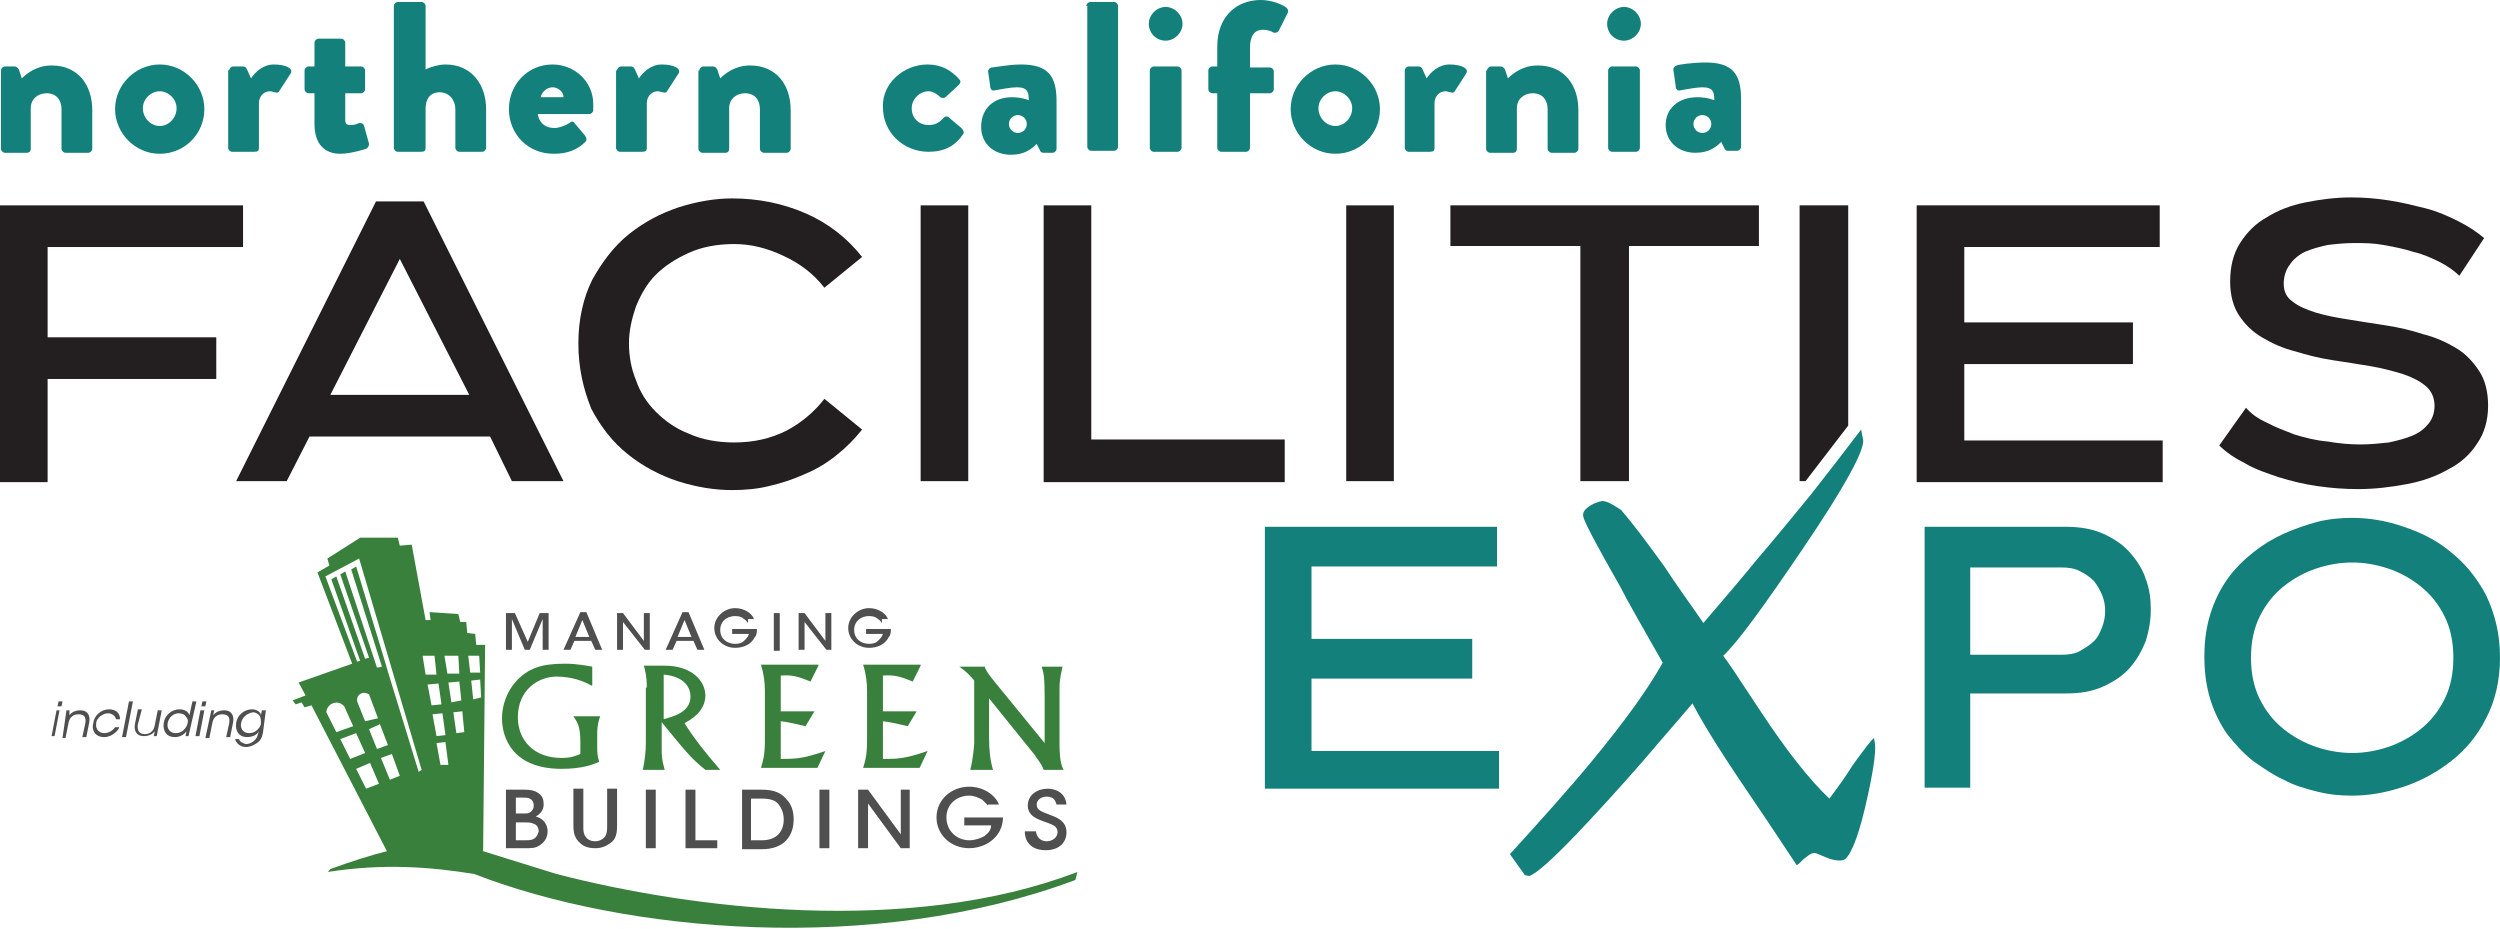 <svg xmlns="http://www.w3.org/2000/svg" xmlns:xlink="http://www.w3.org/1999/xlink" x="0px" y="0px" viewBox="0 0 252 93.6" style="enable-background:new 0 0 252 93.6;" xml:space="preserve"><style type="text/css">	.st0{fill:#39803D;}	.st1{fill:#4F4F4F;}	.st2{fill:#13807B;}	.st3{fill:#231F20;}	.st4{fill:#FFFFFF;}</style><g id="Labels"></g><g id="Logo_Artwork">	<g>		<g>			<g>				<line class="st0" x1="35.8" y1="57.1" x2="35.3" y2="57.4"></line>				<path class="st0" d="M56.1,88.1c-3.6-1.1-6.7-2.1-7.4-2.3L48.9,65l-0.9,0l-0.1-1.1l-0.8-0.1L47,62.7l-0.6,0l-0.2-0.8l-2.9-0.2      l0.1,0.8l-0.5,0l-1.4-7.6L40.3,55l-0.2-0.8l-3.8,0L33,56.3l0.2,0.7L32,57.7l3.5,9.2l-5.4,1.9l0.7,1.3l-1.3,0.5l0.3,0.4l0.6-0.2      l0.3,0.5l0.7-0.2L39,85.8c-1.6,0.4-3.5,1-5.7,1.8C33,88,33,87.9,33,87.9c5.7-0.9,10.5-0.5,14.8,0.2l0,0      c15.2,5.9,40.3,8.2,60.6,0.6l0.2-0.8C91.6,94.4,69.6,91.6,56.1,88.1z M46.2,66.1l0.1,1.8l-1.2,0l-0.3-1.8L46.2,66.1z M32.9,71.8      c0-0.8,1.1-1.4,1.8-0.6l0.9,2l-1.7,0.6L32.9,71.8z M34.3,74.5l1.6-0.6l0.9,2l-1.5,0.6L34.3,74.5z M36.8,72.7L36,70.7      c-0.1-0.7,0.6-1.1,1.2-0.7l0.9,2.4L36.8,72.7z M38.3,73l0.8,2.1L38,75.5l-0.8-2L38.3,73z M36.9,79.5l-1-2l1.4-0.6l0.9,2.1      L36.9,79.5z M39.3,78.6l-0.9-2.2l1.1-0.4l0.8,2.2L39.3,78.6z M42.2,77.8l-3.1-10.1L38.9,67l0,0l-3-9.9l-0.5,0.3l3.1,9.8L38,67.3      l-3.2-9.7l-0.5,0.3l2.9,8.4l-0.4,0.1l-2.9-8.3l-0.5,0.3l2.9,8.2L36,66.7l-3.2-8.6l3.4-1.8l6.3,21.3L42.2,77.8z M42.6,66.1l1.2,0      L44,68l-1.1,0L42.6,66.1z M43.1,69l1.1-0.1l0.3,2.1l-1,0.1L43.1,69z M43.6,72l1-0.1l0.3,2.2l-0.9,0.1L43.6,72z M44.4,77.1      L44,74.9l0.9-0.1l0.3,2.3L44.4,77.1z M45.2,68.8l1.1-0.1l0.2,1.9l-1,0.2L45.2,68.8z M46,73.9l-0.3-2.1l0.9-0.1l0.2,2.1L46,73.9z       M47.2,66.1l1.1,0l0.1,1.7l-1,0L47.2,66.1z M47.7,70.5l-0.2-1.9l0.9-0.1l0.1,1.8L47.7,70.5z"></path>			</g>			<g>				<line class="st0" x1="34.8" y1="57.6" x2="34.3" y2="57.9"></line>				<line class="st0" x1="33.9" y1="58.1" x2="33.4" y2="58.4"></line>			</g>			<path class="st1" d="M51,79.6h1.9c0.6,0,1,0.1,1.3,0.3c0.5,0.3,0.6,0.7,0.6,1.2c0,0.6-0.4,1-0.8,1.2c1.1,0.3,1.2,1.2,1.2,1.5     c0,0.6-0.3,1.1-0.8,1.4c-0.4,0.3-0.8,0.3-1.6,0.3H51V79.6 M52,82h0.8c0.2,0,0.5,0,0.6-0.1c0.3-0.2,0.4-0.4,0.4-0.7     c0-0.4-0.2-0.6-0.4-0.7c-0.2-0.1-0.4-0.1-0.7-0.1H52V82z M52,84.7h1c0.2,0,0.5,0,0.7-0.1c0.3-0.1,0.5-0.4,0.6-0.8     c0-0.4-0.2-0.7-0.6-0.8c-0.2-0.1-0.5-0.1-0.8-0.1H52V84.7z"></path>			<path class="st1" d="M58.8,79.6v3.7c0,0.4,0,0.7,0.2,1c0.2,0.3,0.5,0.5,1,0.5c0.4,0,0.8-0.2,1-0.5c0.2-0.3,0.2-0.7,0.2-1.1v-3.7     h1v3.7c0,0.8-0.1,1.4-0.7,1.8c-0.4,0.3-0.9,0.5-1.5,0.5c-0.5,0-1.1-0.1-1.5-0.5c-0.6-0.5-0.7-1.1-0.7-1.8v-3.7H58.8"></path>			<rect x="65.1" y="79.6" class="st1" width="1" height="5.9"></rect>			<polyline class="st1" points="69.1,79.6 70.1,79.6 70.1,84.7 72.3,84.7 72.3,85.5 69.1,85.5 69.1,79.6    "></polyline>			<path class="st1" d="M74.7,79.6h2c0.9,0,1.9,0.1,2.6,1c0.5,0.5,0.7,1.2,0.7,2c0,1.7-1,3-3.2,3h-2V79.6 M75.7,84.7h1.1     c1.5,0,2.2-0.9,2.2-2.1c0-0.6-0.2-1.1-0.5-1.5c-0.3-0.4-0.8-0.6-1.7-0.6h-1.1V84.7z"></path>			<rect x="82.6" y="79.6" class="st1" width="1" height="5.9"></rect>			<polyline class="st1" points="90.8,84.1 90.8,79.6 91.7,79.6 91.7,85.5 90.8,85.5 87.5,81 87.5,85.5 86.5,85.5 86.5,79.6      87.5,79.6 90.8,84.1    "></polyline>			<path class="st1" d="M99.6,81.2c-0.2-0.2-0.4-0.4-0.6-0.6c-0.4-0.2-0.8-0.4-1.3-0.4c-1.2,0-2.3,0.8-2.3,2.2     c0,1.4,1.1,2.3,2.3,2.3c0.6,0,1.1-0.2,1.5-0.4c0.4-0.3,0.7-0.6,0.7-1.1h-2.7v-0.8h3.9c0,0.4-0.1,0.9-0.3,1.3     c-0.6,1.2-1.9,1.8-3.1,1.8c-1.9,0-3.3-1.4-3.3-3.1c0-1.8,1.5-3.1,3.3-3.1c1.4,0,2.6,0.8,3,1.8H99.6"></path>			<path class="st1" d="M104.4,83.7c0.1,0.9,0.7,1.1,1.1,1.1c0.6,0,1.1-0.4,1.1-0.9c0-0.7-0.6-0.8-1.4-1.1c-0.5-0.2-1.6-0.5-1.6-1.6     c0-1.1,1-1.7,2-1.7c0.8,0,1.8,0.4,1.9,1.6h-1c-0.1-0.3-0.2-0.8-1-0.8c-0.5,0-1,0.3-1,0.8c0,0.6,0.5,0.7,1.5,1.1     c0.8,0.3,1.5,0.7,1.5,1.7c0,1-0.7,1.8-2.1,1.8c-1.3,0-2.1-0.7-2.1-1.9H104.4"></path>			<polyline class="st1" points="51,65.5 51,61.8 51.9,61.8 53.2,64.7 54.4,61.8 55.3,61.8 55.3,65.5 54.7,65.5 54.7,62.4      53.4,65.5 52.9,65.5 51.6,62.4 51.6,65.5 51,65.5    "></polyline>			<path class="st1" d="M57.5,65.5h-0.7l1.7-3.8h0.6l1.6,3.8H60l-0.4-0.9h-1.7L57.5,65.5 M58.7,62.5l-0.7,1.7h1.4L58.7,62.5z"></path>			<polyline class="st1" points="64.9,64.6 64.9,61.8 65.5,61.8 65.5,65.5 65,65.5 62.8,62.7 62.8,65.5 62.2,65.5 62.2,61.8      62.8,61.8 64.9,64.6    "></polyline>			<path class="st1" d="M67.8,65.5h-0.7l1.7-3.8h0.6l1.6,3.8h-0.7l-0.4-0.9h-1.7L67.8,65.5 M69,62.5l-0.7,1.7h1.4L69,62.5z"></path>			<path class="st1" d="M75.4,62.8c-0.1-0.1-0.2-0.3-0.4-0.4c-0.2-0.2-0.5-0.3-0.9-0.3c-0.8,0-1.5,0.5-1.5,1.4     c0,0.9,0.7,1.4,1.5,1.4c0.4,0,0.7-0.1,0.9-0.3c0.2-0.2,0.4-0.4,0.5-0.7h-1.7v-0.5h2.5c0,0.2,0,0.6-0.2,0.8     c-0.4,0.8-1.2,1.1-2,1.1c-1.2,0-2.1-0.9-2.1-2c0-1.1,1-2,2.1-2c0.9,0,1.7,0.5,1.9,1.1H75.4"></path>			<rect x="78" y="61.8" class="st1" width="0.6" height="3.8"></rect>			<polyline class="st1" points="83.2,64.6 83.2,61.8 83.8,61.8 83.8,65.5 83.3,65.5 81.1,62.7 81.1,65.5 80.5,65.5 80.5,61.8      81.1,61.8 83.2,64.6    "></polyline>			<path class="st1" d="M88.9,62.8c-0.1-0.1-0.2-0.3-0.4-0.4c-0.2-0.2-0.5-0.3-0.9-0.3c-0.8,0-1.5,0.5-1.5,1.4     c0,0.9,0.7,1.4,1.5,1.4c0.4,0,0.7-0.1,0.9-0.3c0.2-0.2,0.4-0.4,0.5-0.7h-1.7v-0.5h2.5c0,0.2,0,0.6-0.2,0.8     c-0.4,0.8-1.2,1.1-2,1.1c-1.2,0-2.1-0.9-2.1-2c0-1.1,1-2,2.1-2c0.9,0,1.7,0.5,1.9,1.1H88.9"></path>			<path class="st0" d="M59.6,69.1c-0.7-0.4-1.9-0.9-3.5-0.9c-1.8,0-3.9,1.3-3.9,4.1c0,2.3,1.6,4.1,4.4,4.1c1,0,1.4-0.2,1.9-0.4     v-1.2c0-1.6-0.3-2-0.7-2.6h2.7c-0.1,0.3-0.3,0.8-0.3,1.8v1.2c0,0.7,0,0.9,0.2,1.6c-0.7,0.3-1.8,0.7-3.8,0.7c-4.9,0-6-3.1-6-5.1     c0-1.3,0.5-2.7,1.4-3.7c1.2-1.3,2.5-1.8,4.9-1.8c1.3,0,2.2,0.2,2.8,0.3V69.1"></path>			<path class="st0" d="M65.2,69.3c0-1.2-0.2-1.8-0.3-2.2l2.1,0c2.8,0,4.1,1.6,4.1,3c0,1.7-1.6,2.5-2.1,2.8c1,1.6,2.3,3.2,3.6,4.7     h-1.5c-1.5-1.2-2.1-2-4.4-4.8v2.6c0,0.8,0,1.1,0.3,2.2h-2.2c0.2-1,0.3-1.8,0.3-2.7V69.3 M66.9,72.5c1-0.3,2.7-0.7,2.7-2.3     c0-0.8-0.5-2-2.7-2.2V72.5z"></path>			<path class="st0" d="M82.5,67.1l-0.8,1.6c-1.2-0.5-1.9-0.7-3-0.6v3.6h3.4l-0.9,1.5c-1.3-0.3-1.7-0.4-2.5-0.5v3.8     c1.4,0,2.2,0,4.5-0.8l-0.8,1.7h-5.7c0.2-0.6,0.4-1.3,0.4-2.7v-5.1c0-0.7-0.1-1.7-0.4-2.6H82.5"></path>			<path class="st0" d="M92.8,67.1L92,68.7c-1.2-0.5-1.9-0.7-3-0.6v3.6h3.4l-0.9,1.5c-1.3-0.3-1.7-0.4-2.5-0.5v3.8     c1.4,0,2.2,0,4.5-0.8l-0.8,1.7h-5.7c0.2-0.6,0.4-1.3,0.4-2.7v-5.1c0-0.7-0.1-1.7-0.4-2.6H92.8"></path>			<path class="st0" d="M99.2,67.1c0.2,0.5,0.3,0.7,1.2,1.8l4.9,6v-4.7c0-1.9-0.1-2.4-0.3-3h2.1c-0.1,0.6-0.3,1.1-0.3,2.2v5.6     c0,1.6,0.2,2.2,0.4,2.6h-2c-0.2-0.6-0.6-1-0.9-1.5l-4.6-5.7v4.1c0,0.9,0.1,2.2,0.4,3.1h-2.3c0.3-1.1,0.4-2.6,0.4-2.7v-6.3     c-0.5-0.6-0.8-0.9-1.5-1.4H99.2"></path>			<g>				<path class="st1" d="M5.7,71.6H6l-0.5,2.6H5.2L5.7,71.6z M5.9,70.7h0.4l-0.1,0.5H5.8L5.9,70.7z"></path>				<path class="st1" d="M6.7,71.6h0.3C7,71.8,7,71.9,7,72.1c0.2-0.3,0.6-0.5,1.1-0.5c0.8,0,1,0.6,0.9,1.2l-0.3,1.5H8.3l0.3-1.4      c0.1-0.6-0.1-0.9-0.7-0.9c-0.5,0-0.9,0.3-1,0.9l-0.3,1.5H6.3L6.7,71.6z"></path>				<path class="st1" d="M12,73.4c-0.3,0.5-0.9,0.9-1.5,0.9c-0.9,0-1.3-0.7-1.1-1.4c0.1-0.8,0.8-1.4,1.6-1.4c0.6,0,1.1,0.3,1.1,1      h-0.4c-0.1-0.4-0.5-0.6-0.8-0.6c-0.3,0-0.5,0.1-0.8,0.3c-0.2,0.2-0.4,0.4-0.4,0.7c-0.1,0.6,0.3,1,0.8,1c0.5,0,0.9-0.3,1.1-0.6      H12z"></path>				<path class="st1" d="M13,70.7h0.4l-0.7,3.6h-0.4L13,70.7z"></path>				<path class="st1" d="M15.8,74.2h-0.3l0.1-0.5c-0.2,0.3-0.6,0.5-1.1,0.5c-0.8,0-1-0.6-0.9-1.2l0.3-1.5h0.4L13.9,73      C13.8,73.6,14,74,14.6,74c0.5,0,0.9-0.3,1-0.9l0.3-1.5h0.4L15.8,74.2z"></path>				<path class="st1" d="M19,74.2h-0.3l0.1-0.5c-0.2,0.3-0.6,0.6-1.2,0.6c-0.8,0-1.2-0.6-1.1-1.4c0.1-0.8,0.8-1.4,1.6-1.4      c0.6,0,0.9,0.3,1,0.6l0.1-0.5l0.2-0.9h0.4L19,74.2z M16.9,72.9c-0.1,0.5,0.2,1,0.8,1c0.3,0,0.6-0.1,0.8-0.3      c0.2-0.2,0.4-0.5,0.4-0.7c0.1-0.3,0-0.5-0.2-0.7c-0.1-0.2-0.4-0.3-0.7-0.3C17.5,71.9,17,72.3,16.9,72.9L16.9,72.9z"></path>				<path class="st1" d="M20.2,71.6h0.4l-0.5,2.6h-0.4L20.2,71.6z M20.4,70.7h0.4l-0.1,0.5h-0.4L20.4,70.7z"></path>				<path class="st1" d="M21.3,71.6h0.3c0,0.1-0.1,0.3-0.1,0.5c0.2-0.3,0.6-0.5,1.1-0.5c0.8,0,1,0.6,0.9,1.2l-0.3,1.5h-0.4l0.3-1.4      c0.1-0.6-0.1-0.9-0.7-0.9c-0.5,0-0.9,0.3-1,0.9l-0.3,1.5h-0.4L21.3,71.6z"></path>				<path class="st1" d="M26.5,73.9c-0.1,0.5-0.3,0.8-0.6,1c-0.3,0.2-0.7,0.4-1.1,0.4c-0.6,0-1-0.4-1.1-0.8h0.4      c0,0.1,0.1,0.2,0.2,0.3c0.2,0.1,0.4,0.2,0.5,0.2c0.5,0,1.1-0.4,1.2-1l0.1-0.3c-0.2,0.4-0.7,0.6-1.2,0.6c-0.8,0-1.2-0.6-1.1-1.4      c0.1-0.8,0.8-1.4,1.6-1.4c0.5,0,0.9,0.3,0.9,0.6l0.1-0.5h0.4L26.5,73.9z M24.3,72.9c-0.1,0.5,0.2,1,0.8,1c0.3,0,0.6-0.1,0.8-0.3      c0.2-0.2,0.4-0.4,0.4-0.7c0-0.2,0-0.5-0.1-0.7c-0.1-0.2-0.4-0.4-0.7-0.4C24.9,71.9,24.4,72.3,24.3,72.9L24.3,72.9z"></path>			</g>		</g>		<g>			<g>				<path class="st2" d="M151.1,75.5v4h-23.6V53.1h23.4v4h-18.7v7.3h16.2v4h-16.2v7.3H151.1z"></path>				<path class="st2" d="M194,53.1h14.2c1.4,0,2.7,0.2,3.8,0.7c1.1,0.5,2,1.1,2.7,1.9c0.7,0.8,1.3,1.7,1.6,2.7      c0.4,1,0.5,2.1,0.5,3.1c0,1.1-0.2,2.1-0.5,3.1c-0.4,1-0.9,1.9-1.6,2.7c-0.7,0.8-1.6,1.4-2.7,1.9c-1.1,0.5-2.3,0.7-3.8,0.7h-9.6      v9.5H194V53.1z M198.6,66h9.2c0.7,0,1.4-0.1,1.9-0.4c0.5-0.3,1-0.6,1.4-1c0.4-0.4,0.6-0.9,0.8-1.4c0.2-0.5,0.3-1.1,0.3-1.6      c0-0.6-0.1-1.1-0.3-1.6c-0.2-0.5-0.5-1-0.8-1.4c-0.4-0.4-0.8-0.7-1.4-1c-0.5-0.3-1.2-0.4-1.9-0.4h-9.2V66z"></path>				<path class="st2" d="M252,66.3c0,2.3-0.5,4.4-1.4,6.1c-0.9,1.8-2.1,3.2-3.5,4.3c-1.4,1.1-3,2-4.8,2.6c-1.8,0.6-3.5,0.9-5.2,0.9      c-1.2,0-2.3-0.1-3.5-0.4c-1.2-0.3-2.3-0.6-3.4-1.2c-1.1-0.5-2.1-1.2-3.1-1.9c-1-0.8-1.8-1.7-2.6-2.7c-0.7-1-1.3-2.2-1.7-3.5      c-0.4-1.3-0.6-2.7-0.6-4.3c0-1.6,0.2-3,0.6-4.3c0.4-1.3,1-2.5,1.7-3.5c0.7-1,1.6-1.9,2.6-2.7c1-0.8,2-1.4,3.1-1.9      c1.1-0.5,2.3-0.9,3.4-1.2c1.2-0.3,2.4-0.4,3.5-0.4c1.7,0,3.5,0.3,5.2,0.9c1.8,0.6,3.4,1.4,4.8,2.6c1.4,1.1,2.6,2.6,3.5,4.3      C251.5,61.9,252,63.9,252,66.3z M247.3,66.3c0-1.6-0.3-3-0.9-4.2c-0.6-1.2-1.4-2.2-2.4-3c-1-0.8-2.1-1.4-3.3-1.8      c-1.2-0.4-2.4-0.6-3.6-0.6c-1.2,0-2.4,0.2-3.6,0.6c-1.2,0.4-2.3,1-3.3,1.8c-1,0.8-1.8,1.8-2.4,3c-0.6,1.2-0.9,2.6-0.9,4.2      c0,1.6,0.3,3,0.9,4.2c0.6,1.2,1.4,2.2,2.4,3c1,0.8,2.1,1.4,3.3,1.8c1.2,0.4,2.4,0.6,3.6,0.6c1.2,0,2.4-0.2,3.6-0.6      c1.2-0.4,2.3-1,3.3-1.8c1-0.8,1.8-1.8,2.4-3C247,69.3,247.3,67.9,247.3,66.3z"></path>			</g>			<path class="st2" d="M187.8,44.3c0.2,1-1.8,4.7-6,10.9c-4,5.9-6.6,9.5-8.1,10.9c0.4,0.5,1.6,2.3,3.7,5.5c2.7,4.1,5,7,7,8.9     c0.9-1.2,1.7-2.3,2.3-3.3c1.3-1.8,2-2.7,2.2-2.8l0.1,0.6c0.1,0.9-0.2,3-1,6.4c-0.8,3.4-1.6,5.1-2.2,5.3c-0.5,0.1-1.1,0-1.8-0.3     c-0.7-0.3-1.1-0.5-1.2-0.4c-0.3,0-0.6,0.3-1,0.6c-0.4,0.4-0.6,0.6-0.7,0.6c-1-1.5-2.3-3.5-4-6c-3-4.4-5.2-7.8-6.5-10.3     c-1.6,1.9-3.2,3.7-4.8,5.6c-2.7,3.1-5,5.6-7,7.7c-2.5,2.6-4.1,4-4.7,4.1l-0.4-0.1l-1.5-2.1c3-3.3,5.8-6.4,8.2-9.3     c3.3-4,5.7-7.3,7.2-10c-2.1-3.7-3.6-6.3-4.3-7.7c-2.4-4.2-3.6-6.5-3.7-7c-0.1-0.4,0.1-0.7,0.5-1c0.4-0.3,0.9-0.5,1.4-0.6     c0.2,0,0.6,0.1,1.1,0.4c0.5,0.3,0.8,0.5,0.8,0.5c1.3,1.5,2.7,3.4,4.3,5.6c1.3,2,2.7,3.9,4,5.8c1.8-2.1,3.6-4.2,5.4-6.4     c1.8-2.1,3.6-4.3,5.4-6.5c1.5-1.9,3.2-4.1,5.1-6.6L187.8,44.3z"></path>			<g>				<path class="st3" d="M24.5,20.7v4.2H4.8V34h17v4.2h-17v10.4H0V20.7H24.5z"></path>				<path class="st3" d="M37.9,20.3h4.8l14.1,28.2h-5.2L49.4,44H31.2l-2.3,4.5h-5.1L37.9,20.3z M33.3,39.8h14l-7-13.7L33.3,39.8z"></path>				<path class="st3" d="M58.3,34.6c0-2.4,0.5-4.6,1.4-6.4c1-1.8,2.2-3.4,3.7-4.6c1.5-1.2,3.2-2.1,5-2.7c1.9-0.6,3.7-0.9,5.4-0.9      c2.6,0,5.1,0.5,7.4,1.5c2.3,1,4.2,2.5,5.7,4.4l-3.8,3.1c-1.1-1.4-2.4-2.4-4.1-3.2c-1.7-0.8-3.3-1.2-5-1.2      c-1.7,0-3.3,0.3-4.6,0.9c-1.3,0.6-2.4,1.3-3.3,2.2c-0.9,0.9-1.5,2-2,3.2c-0.4,1.2-0.7,2.4-0.7,3.7c0,1.2,0.2,2.5,0.7,3.7      c0.4,1.2,1.1,2.3,2,3.2c0.9,0.9,2,1.7,3.3,2.2c1.3,0.6,2.9,0.9,4.6,0.9c2,0,3.7-0.4,5.3-1.2c1.5-0.8,2.8-1.9,3.8-3.2l3.8,3.1      c-0.8,1-1.6,1.8-2.6,2.6c-1,0.8-2,1.4-3.2,1.9c-1.1,0.5-2.3,0.9-3.6,1.2c-1.2,0.3-2.5,0.4-3.7,0.4c-1.8,0-3.6-0.3-5.5-0.9      c-1.8-0.6-3.5-1.5-5-2.7c-1.5-1.2-2.7-2.7-3.7-4.6C58.8,39.2,58.3,37.1,58.3,34.6z"></path>				<path class="st3" d="M92.8,20.7h4.8v27.8h-4.8V20.7z"></path>				<path class="st3" d="M129.5,44.4v4.2h-24.3V20.7h4.8v23.6H129.5z"></path>				<path class="st3" d="M135.7,20.7h4.8v27.8h-4.8V20.7z"></path>				<path class="st3" d="M177.3,20.7v4.1h-13.1v23.7h-4.9V24.8h-13.1v-4.1H177.3z"></path>				<path class="st3" d="M181.5,20.7h4.8v22.2l-4.3,5.6h-0.6V20.7z"></path>				<path class="st3" d="M218,44.4v4.2h-24.8V20.7h24.5v4.2h-19.7v7.6h17v4.2h-17v7.7H218z"></path>				<path class="st3" d="M247.9,27.8c-0.5-0.5-1.2-1-2-1.4c-0.8-0.4-1.7-0.8-2.6-1c-0.9-0.3-1.9-0.5-3-0.7s-2-0.2-3-0.2      c-1,0-1.9,0.1-2.7,0.2c-0.9,0.2-1.6,0.4-2.3,0.7c-0.6,0.3-1.2,0.8-1.5,1.3c-0.4,0.5-0.6,1.2-0.6,1.9c0,0.8,0.3,1.4,0.9,1.8      c0.6,0.5,1.4,0.8,2.3,1.1c1,0.3,2,0.5,3.3,0.7c1.2,0.2,2.5,0.4,3.8,0.6c1.3,0.2,2.6,0.5,3.8,0.9c1.2,0.3,2.3,0.8,3.3,1.4      c1,0.6,1.7,1.4,2.3,2.3c0.6,0.9,0.9,2.1,0.9,3.5c0,1.5-0.4,2.8-1.1,3.8c-0.7,1.1-1.7,2-2.9,2.6c-1.2,0.7-2.6,1.2-4.2,1.5      c-1.6,0.3-3.2,0.5-4.9,0.5c-1.4,0-2.7-0.1-4.1-0.3c-1.4-0.2-2.6-0.5-3.9-0.9c-1.2-0.4-2.4-0.8-3.4-1.4c-1-0.5-1.9-1.1-2.6-1.8      l2.7-3.8c0.5,0.6,1.2,1.1,2.1,1.5c0.9,0.5,1.8,0.8,2.8,1.2c1,0.3,2.1,0.6,3.3,0.7c1.1,0.2,2.3,0.3,3.3,0.3c1,0,2-0.1,2.9-0.2      c0.9-0.2,1.7-0.4,2.4-0.7c0.7-0.3,1.2-0.7,1.6-1.2c0.4-0.5,0.6-1.1,0.6-1.8c0-0.8-0.3-1.5-0.9-2c-0.6-0.5-1.4-0.9-2.3-1.2      c-1-0.3-2.1-0.6-3.3-0.8c-1.2-0.2-2.5-0.4-3.8-0.6c-1.3-0.2-2.5-0.5-3.8-0.9c-1.2-0.3-2.3-0.8-3.3-1.4c-1-0.6-1.7-1.3-2.3-2.2      c-0.6-0.9-0.9-2.1-0.9-3.4c0-1.5,0.3-2.8,1-3.9c0.7-1.1,1.6-2,2.7-2.6c1.1-0.7,2.4-1.2,3.9-1.5c1.5-0.3,3-0.5,4.6-0.5      c1.3,0,2.5,0.1,3.8,0.3c1.3,0.2,2.5,0.5,3.7,0.8c1.2,0.3,2.3,0.8,3.3,1.3c1,0.5,1.9,1.1,2.6,1.7L247.9,27.8z"></path>			</g>		</g>		<g>			<g>				<path class="st2" d="M0.1,7.1c0-0.2,0.2-0.4,0.4-0.4h1c0.1,0,0.3,0.1,0.4,0.3l0.3,0.9c0.5-0.5,1.5-1.3,3-1.3      c2.7,0,4.1,2,4.1,4.5v3.9c0,0.2-0.2,0.4-0.4,0.4H6.6c-0.2,0-0.4-0.2-0.4-0.4v-4c0-0.9-0.5-1.6-1.5-1.6c-0.9,0-1.6,0.6-1.6,1.5      v4.1c0,0.2-0.1,0.4-0.4,0.4H0.5c-0.2,0-0.4-0.2-0.4-0.4V7.1z"></path>				<path class="st2" d="M16.1,6.5c2.5,0,4.5,2.1,4.5,4.5c0,2.5-2,4.5-4.5,4.5c-2.5,0-4.5-2.1-4.5-4.5C11.6,8.5,13.7,6.5,16.1,6.5z       M16.1,12.7c0.9,0,1.7-0.8,1.7-1.8c0-0.9-0.8-1.7-1.7-1.7c-0.9,0-1.7,0.8-1.7,1.7C14.4,11.9,15.2,12.7,16.1,12.7z"></path>				<path class="st2" d="M23.1,7.1c0-0.2,0.2-0.4,0.4-0.4h1c0.2,0,0.3,0.1,0.4,0.3l0.4,0.9c0.4-0.6,1.2-1.4,2.3-1.4      c1.2,0,2,0.4,1.7,0.9l-1.1,1.7c-0.1,0.2-0.2,0.3-0.5,0.2c-0.1,0-0.3-0.1-0.5-0.1c-0.6,0-1.1,0.5-1.1,1.2v4.5      c0,0.3-0.1,0.4-0.5,0.4h-2.2c-0.2,0-0.4-0.2-0.4-0.4V7.1z"></path>				<path class="st2" d="M31.7,9.4h-0.6c-0.2,0-0.4-0.2-0.4-0.4V7.1c0-0.2,0.2-0.4,0.4-0.4h0.6V4.3c0-0.2,0.2-0.4,0.4-0.4h2.3      c0.2,0,0.4,0.2,0.4,0.4v2.4h1.6c0.2,0,0.4,0.2,0.4,0.4V9c0,0.2-0.2,0.4-0.4,0.4h-1.6v2.7c0,0.5,0.3,0.5,0.6,0.5      c0.3,0,0.6-0.1,0.8-0.2c0.2,0,0.4,0,0.5,0.3l0.5,1.8c0,0.2-0.1,0.4-0.3,0.5c0,0-1.5,0.5-2.6,0.5c-1.6,0-2.6-1-2.6-3V9.4z"></path>				<path class="st2" d="M39.7,0.6c0-0.2,0.2-0.4,0.4-0.4h2.4c0.2,0,0.4,0.2,0.4,0.4V7c0.6-0.3,1.4-0.5,2-0.5c2.7,0,4.1,2.1,4.1,4.5      v3.9c0,0.2-0.2,0.4-0.4,0.4h-2.3c-0.2,0-0.4-0.2-0.4-0.4v-3.9c0-0.9-0.6-1.7-1.6-1.7c-0.7,0-1.4,0.4-1.4,1.7v3.9      c0,0.3-0.1,0.4-0.5,0.4h-2.3c-0.2,0-0.4-0.2-0.4-0.4V0.6z"></path>				<path class="st2" d="M55.7,6.5c2.2,0,4.1,1.7,4.1,4c0,0.2,0,0.4,0,0.6c0,0.2-0.2,0.4-0.4,0.4h-5.2c0.1,0.6,0.5,1.4,1.7,1.4      c0.5,0,1.2-0.3,1.5-0.5c0.2-0.2,0.4-0.2,0.5,0l1.1,1.3c0.1,0.2,0.2,0.4,0,0.6c-0.8,0.8-1.8,1.2-3.2,1.2c-2.6,0-4.5-2-4.5-4.5      C51.3,8.5,53.2,6.5,55.7,6.5z M56.8,9.8c0-0.6-0.6-1-1.1-1c-0.6,0-1.1,0.5-1.2,1H56.8z"></path>				<path class="st2" d="M62.2,7.1c0-0.2,0.2-0.4,0.4-0.4h1c0.2,0,0.3,0.1,0.4,0.3l0.4,0.9c0.4-0.6,1.2-1.4,2.3-1.4      c1.2,0,2,0.4,1.7,0.9l-1.1,1.7c-0.1,0.2-0.2,0.3-0.5,0.2c-0.1,0-0.3-0.1-0.5-0.1c-0.6,0-1.1,0.5-1.1,1.2v4.5      c0,0.3-0.1,0.4-0.5,0.4h-2.2c-0.2,0-0.4-0.2-0.4-0.4V7.1z"></path>				<path class="st2" d="M70.5,7.1c0-0.2,0.2-0.4,0.4-0.4h1c0.1,0,0.3,0.1,0.4,0.3l0.3,0.9c0.5-0.5,1.5-1.3,3-1.3      c2.7,0,4.1,2,4.1,4.5v3.9c0,0.2-0.2,0.4-0.4,0.4h-2.3c-0.2,0-0.4-0.2-0.4-0.4v-4c0-0.9-0.5-1.6-1.5-1.6c-0.9,0-1.6,0.6-1.6,1.5      v4.1c0,0.2-0.1,0.4-0.4,0.4h-2.3c-0.2,0-0.4-0.2-0.4-0.4V7.1z"></path>			</g>			<path class="st2" d="M93.5,6.5c1.4,0,2.4,0.6,3.2,1.5c0.2,0.2,0.1,0.4-0.1,0.6l-1.3,1.2c-0.1,0.1-0.4,0.1-0.5,0     c-0.3-0.3-0.8-0.6-1.2-0.6c-0.9,0-1.7,0.8-1.7,1.7c0,1,0.7,1.7,1.7,1.7c0.8,0,1.1-0.3,1.5-0.7c0.2-0.2,0.3-0.2,0.5-0.1l1.3,1.1     c0.2,0.2,0.3,0.4,0.2,0.6c-0.8,1.2-1.9,1.8-3.5,1.8c-2.5,0-4.6-1.9-4.6-4.5C88.9,8.4,91.1,6.5,93.5,6.5z"></path>			<path class="st2" d="M102,9.8c1,0,1.7,0.3,1.7,0.3c0-0.8-0.1-1.3-1.2-1.3c-0.6,0-1.6,0.2-2.2,0.3c-0.3,0.1-0.5-0.1-0.5-0.5     l-0.2-1.4C99.6,7,99.8,6.8,100,6.8s1.7-0.3,2.9-0.3c2.7,0,3.6,1.1,3.6,3.7v4.8c0,0.2-0.2,0.4-0.4,0.4h-0.9c-0.1,0-0.3,0-0.4-0.3     l-0.3-0.6c-0.5,0.5-1.2,1.1-2.6,1.1c-1.7,0-3-1.1-3-2.8C98.9,11,100.1,9.8,102,9.8z M102.6,13.4c0.5,0,0.9-0.4,0.9-0.9     c0-0.5-0.4-0.9-0.9-0.9c-0.5,0-0.9,0.4-0.9,0.9C101.7,13,102.1,13.4,102.6,13.4z"></path>			<path class="st2" d="M109.5,0.6c0-0.2,0.2-0.4,0.4-0.4h2.4c0.2,0,0.4,0.2,0.4,0.4v14.2c0,0.2-0.2,0.4-0.4,0.4H110     c-0.2,0-0.4-0.2-0.4-0.4V0.6z"></path>			<path class="st2" d="M115.8,2.4c0-0.9,0.8-1.7,1.7-1.7c0.9,0,1.7,0.8,1.7,1.7c0,0.9-0.8,1.7-1.7,1.7     C116.5,4.1,115.8,3.3,115.8,2.4z M115.9,7.1c0-0.2,0.2-0.4,0.4-0.4h2.4c0.2,0,0.4,0.2,0.4,0.4v7.8c0,0.2-0.2,0.4-0.4,0.4h-2.4     c-0.2,0-0.4-0.2-0.4-0.4V7.1z"></path>			<path class="st2" d="M122.7,9.4h-0.5c-0.2,0-0.4-0.2-0.4-0.4V7.1c0-0.2,0.2-0.4,0.4-0.4h0.5v-2c0-3,1.9-4.7,4.4-4.7     c1.1,0,2.3,0.5,2.6,0.8c0.1,0.1,0.2,0.3,0.1,0.5l-0.9,1.8c-0.1,0.2-0.3,0.2-0.5,0.2c-0.3-0.2-0.7-0.3-1.1-0.3     c-0.9,0-1.3,0.7-1.3,1.8v2h2c0.2,0,0.4,0.2,0.4,0.4V9c0,0.2-0.2,0.4-0.4,0.4h-2v5.5c0,0.2-0.2,0.4-0.4,0.4h-2.5     c-0.2,0-0.4-0.2-0.4-0.4V9.4z"></path>			<path class="st2" d="M134.6,6.5c2.5,0,4.5,2.1,4.5,4.5c0,2.5-2,4.5-4.5,4.5c-2.5,0-4.5-2.1-4.5-4.5     C130.1,8.5,132.2,6.5,134.6,6.5z M134.6,12.7c0.9,0,1.7-0.8,1.7-1.8c0-0.9-0.8-1.7-1.7-1.7c-0.9,0-1.7,0.8-1.7,1.7     C132.9,11.9,133.7,12.7,134.6,12.7z"></path>			<path class="st2" d="M141.6,7.1c0-0.2,0.2-0.4,0.4-0.4h1c0.2,0,0.3,0.1,0.4,0.3l0.4,0.9c0.4-0.6,1.2-1.4,2.3-1.4     c1.2,0,2,0.4,1.7,0.9l-1.1,1.7c-0.1,0.2-0.2,0.3-0.5,0.2c-0.1,0-0.3-0.1-0.5-0.1c-0.6,0-1.1,0.5-1.1,1.2v4.5     c0,0.3-0.1,0.4-0.5,0.4H142c-0.2,0-0.4-0.2-0.4-0.4V7.1z"></path>			<path class="st2" d="M149.9,7.1c0-0.2,0.2-0.4,0.4-0.4h1c0.1,0,0.3,0.1,0.4,0.3l0.3,0.9c0.5-0.5,1.5-1.3,3-1.3     c2.7,0,4.1,2,4.1,4.5v3.9c0,0.2-0.2,0.4-0.4,0.4h-2.3c-0.2,0-0.4-0.2-0.4-0.4v-4c0-0.9-0.5-1.6-1.5-1.6c-0.9,0-1.6,0.6-1.6,1.5     v4.1c0,0.2-0.1,0.4-0.4,0.4h-2.3c-0.2,0-0.4-0.2-0.4-0.4V7.1z"></path>			<path class="st2" d="M162,2.4c0-0.9,0.8-1.7,1.7-1.7c0.9,0,1.7,0.8,1.7,1.7c0,0.9-0.8,1.7-1.7,1.7C162.7,4.1,162,3.3,162,2.4z      M162.1,7.1c0-0.2,0.2-0.4,0.4-0.4h2.4c0.2,0,0.4,0.2,0.4,0.4v7.8c0,0.2-0.2,0.4-0.4,0.4h-2.4c-0.2,0-0.4-0.2-0.4-0.4V7.1z"></path>			<path class="st2" d="M171.1,9.8c1,0,1.7,0.3,1.7,0.3c0-0.8-0.1-1.3-1.2-1.3c-0.6,0-1.6,0.2-2.2,0.3c-0.3,0.1-0.5-0.1-0.5-0.5     l-0.2-1.4c-0.1-0.4,0.1-0.5,0.3-0.6c0.2-0.1,1.7-0.3,2.9-0.3c2.7,0,3.6,1.1,3.6,3.7v4.8c0,0.2-0.2,0.4-0.4,0.4h-0.9     c-0.1,0-0.3,0-0.4-0.3l-0.3-0.6c-0.5,0.5-1.2,1.1-2.6,1.1c-1.7,0-3-1.1-3-2.8C167.9,11,169.1,9.8,171.1,9.8z M171.6,13.4     c0.5,0,0.9-0.4,0.9-0.9c0-0.5-0.4-0.9-0.9-0.9c-0.5,0-0.9,0.4-0.9,0.9C170.7,13,171.1,13.4,171.6,13.4z"></path>		</g>	</g></g></svg>
